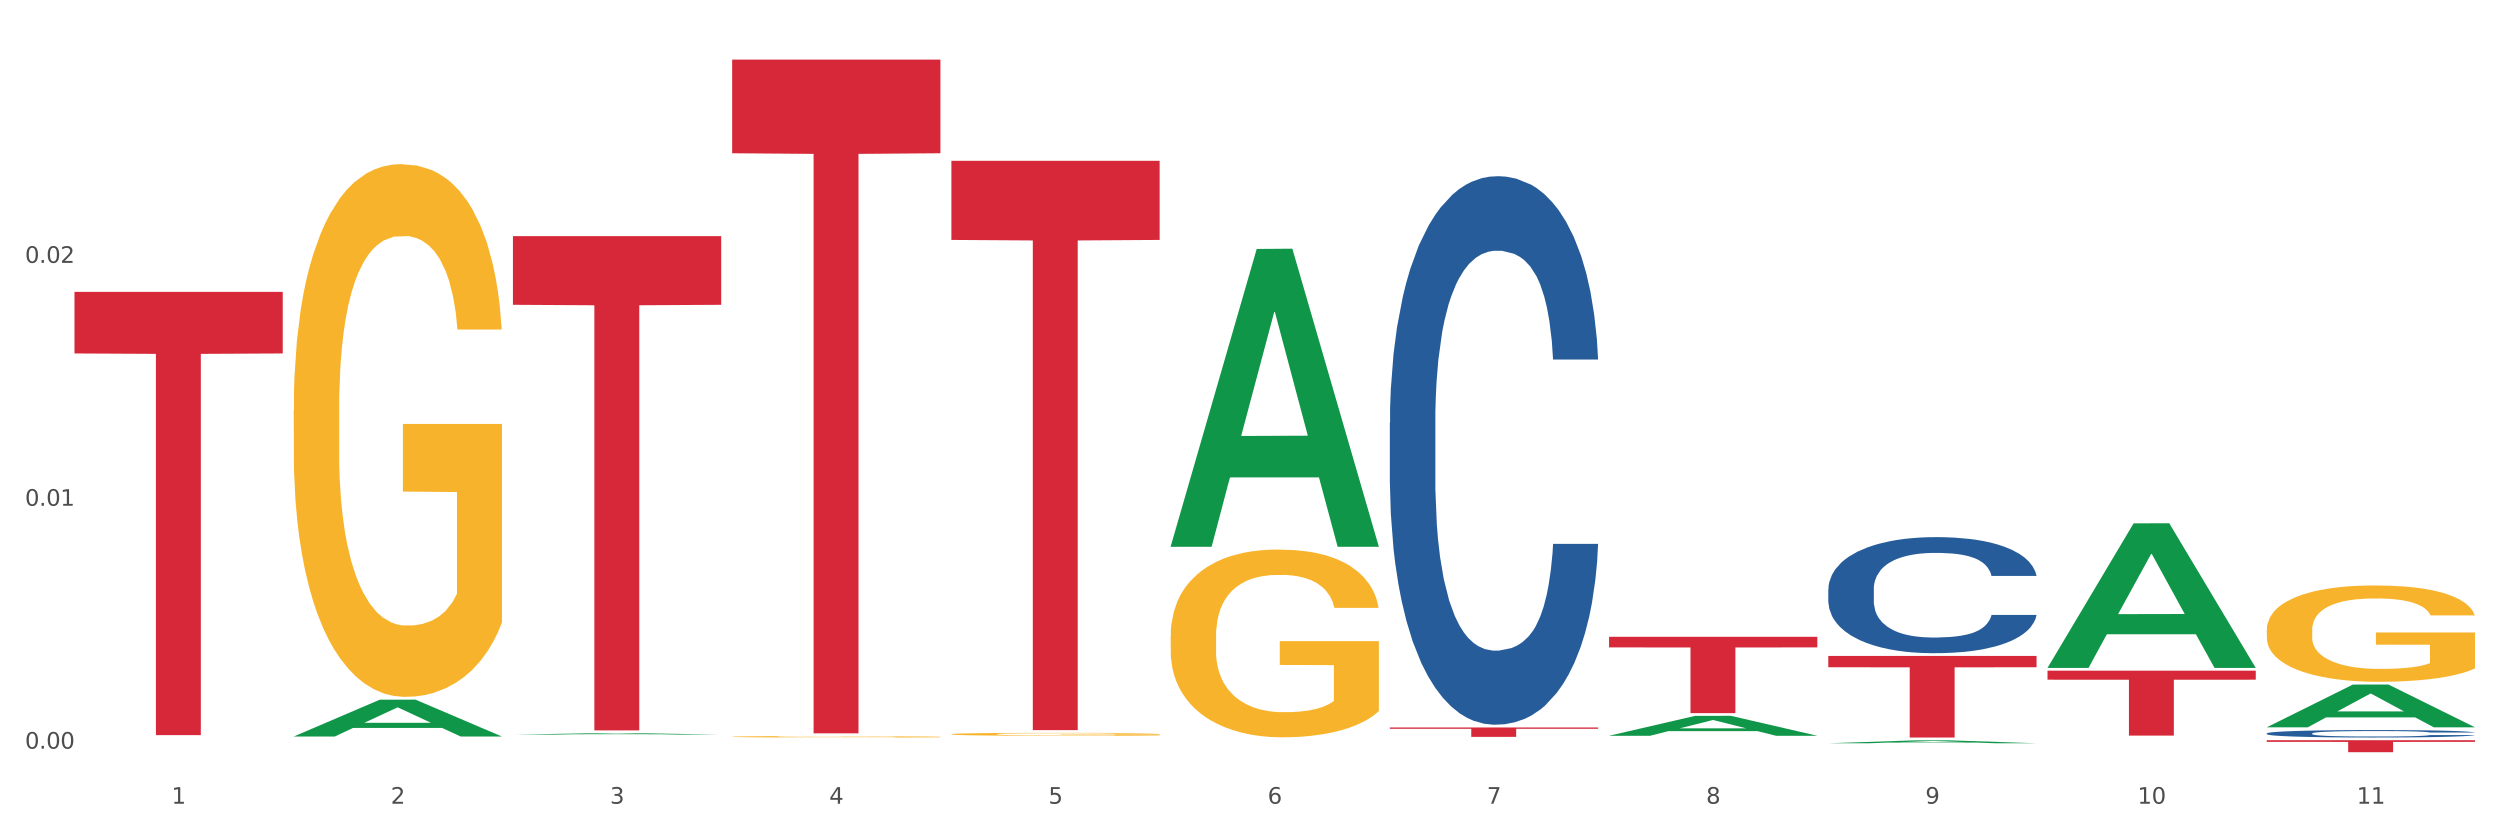 <?xml version="1.0" encoding="utf-8" standalone="no"?>
<!DOCTYPE svg PUBLIC "-//W3C//DTD SVG 1.1//EN"
  "http://www.w3.org/Graphics/SVG/1.1/DTD/svg11.dtd">
<svg xmlns:xlink="http://www.w3.org/1999/xlink" width="1080pt" height="360pt" viewBox="0 0 1080 360" xmlns="http://www.w3.org/2000/svg" version="1.1">
 <rect x="0" y="0" width="1080" height="360" fill="#333333" stroke="none"/>
 <defs>
  <style type="text/css">*{stroke-linejoin: round; stroke-linecap: butt}</style>
 </defs>
 <g id="figure_1">
  <g id="patch_1">
   <path d="M 0 360 
L 1080 360 
L 1080 0 
L 0 0 
z
" style="fill: #ffffff; stroke: #ffffff; stroke-linejoin: miter"/>
  </g>
  <g id="axes_1">
   <g id="matplotlib.axis_1">
    <g id="xtick_1">
     <g id="text_1">
      <!-- 1 -->
      <g style="fill: #4d4d4d" transform="translate(74.106 347.204) scale(0.096 -0.096)">
       <defs>
        <path id="DejaVuSans-31" d="M 794 531 
L 1825 531 
L 1825 4091 
L 703 3866 
L 703 4441 
L 1819 4666 
L 2450 4666 
L 2450 531 
L 3481 531 
L 3481 0 
L 794 0 
L 794 531 
z
" transform="scale(0.016)"/>
       </defs>
       <use xlink:href="#DejaVuSans-31"/>
      </g>
     </g>
    </g>
    <g id="xtick_2">
     <g id="text_2">
      <!-- 2 -->
      <g style="fill: #4d4d4d" transform="translate(168.812 347.204) scale(0.096 -0.096)">
       <defs>
        <path id="DejaVuSans-32" d="M 1228 531 
L 3431 531 
L 3431 0 
L 469 0 
L 469 531 
Q 828 903 1448 1529 
Q 2069 2156 2228 2338 
Q 2531 2678 2651 2914 
Q 2772 3150 2772 3378 
Q 2772 3750 2511 3984 
Q 2250 4219 1831 4219 
Q 1534 4219 1204 4116 
Q 875 4013 500 3803 
L 500 4441 
Q 881 4594 1212 4672 
Q 1544 4750 1819 4750 
Q 2544 4750 2975 4387 
Q 3406 4025 3406 3419 
Q 3406 3131 3298 2873 
Q 3191 2616 2906 2266 
Q 2828 2175 2409 1742 
Q 1991 1309 1228 531 
z
" transform="scale(0.016)"/>
       </defs>
       <use xlink:href="#DejaVuSans-32"/>
      </g>
     </g>
    </g>
    <g id="xtick_3">
     <g id="text_3">
      <!-- 3 -->
      <g style="fill: #4d4d4d" transform="translate(263.517 347.204) scale(0.096 -0.096)">
       <defs>
        <path id="DejaVuSans-33" d="M 2597 2516 
Q 3050 2419 3304 2112 
Q 3559 1806 3559 1356 
Q 3559 666 3084 287 
Q 2609 -91 1734 -91 
Q 1441 -91 1130 -33 
Q 819 25 488 141 
L 488 750 
Q 750 597 1062 519 
Q 1375 441 1716 441 
Q 2309 441 2620 675 
Q 2931 909 2931 1356 
Q 2931 1769 2642 2001 
Q 2353 2234 1838 2234 
L 1294 2234 
L 1294 2753 
L 1863 2753 
Q 2328 2753 2575 2939 
Q 2822 3125 2822 3475 
Q 2822 3834 2567 4026 
Q 2313 4219 1838 4219 
Q 1578 4219 1281 4162 
Q 984 4106 628 3988 
L 628 4550 
Q 988 4650 1302 4700 
Q 1616 4750 1894 4750 
Q 2613 4750 3031 4423 
Q 3450 4097 3450 3541 
Q 3450 3153 3228 2886 
Q 3006 2619 2597 2516 
z
" transform="scale(0.016)"/>
       </defs>
       <use xlink:href="#DejaVuSans-33"/>
      </g>
     </g>
    </g>
    <g id="xtick_4">
     <g id="text_4">
      <!-- 4 -->
      <g style="fill: #4d4d4d" transform="translate(358.223 347.204) scale(0.096 -0.096)">
       <defs>
        <path id="DejaVuSans-34" d="M 2419 4116 
L 825 1625 
L 2419 1625 
L 2419 4116 
z
M 2253 4666 
L 3047 4666 
L 3047 1625 
L 3713 1625 
L 3713 1100 
L 3047 1100 
L 3047 0 
L 2419 0 
L 2419 1100 
L 313 1100 
L 313 1709 
L 2253 4666 
z
" transform="scale(0.016)"/>
       </defs>
       <use xlink:href="#DejaVuSans-34"/>
      </g>
     </g>
    </g>
    <g id="xtick_5">
     <g id="text_5">
      <!-- 5 -->
      <g style="fill: #4d4d4d" transform="translate(452.928 347.204) scale(0.096 -0.096)">
       <defs>
        <path id="DejaVuSans-35" d="M 691 4666 
L 3169 4666 
L 3169 4134 
L 1269 4134 
L 1269 2991 
Q 1406 3038 1543 3061 
Q 1681 3084 1819 3084 
Q 2600 3084 3056 2656 
Q 3513 2228 3513 1497 
Q 3513 744 3044 326 
Q 2575 -91 1722 -91 
Q 1428 -91 1123 -41 
Q 819 9 494 109 
L 494 744 
Q 775 591 1075 516 
Q 1375 441 1709 441 
Q 2250 441 2565 725 
Q 2881 1009 2881 1497 
Q 2881 1984 2565 2268 
Q 2250 2553 1709 2553 
Q 1456 2553 1204 2497 
Q 953 2441 691 2322 
L 691 4666 
z
" transform="scale(0.016)"/>
       </defs>
       <use xlink:href="#DejaVuSans-35"/>
      </g>
     </g>
    </g>
    <g id="xtick_6">
     <g id="text_6">
      <!-- 6 -->
      <g style="fill: #4d4d4d" transform="translate(547.634 347.204) scale(0.096 -0.096)">
       <defs>
        <path id="DejaVuSans-36" d="M 2113 2584 
Q 1688 2584 1439 2293 
Q 1191 2003 1191 1497 
Q 1191 994 1439 701 
Q 1688 409 2113 409 
Q 2538 409 2786 701 
Q 3034 994 3034 1497 
Q 3034 2003 2786 2293 
Q 2538 2584 2113 2584 
z
M 3366 4563 
L 3366 3988 
Q 3128 4100 2886 4159 
Q 2644 4219 2406 4219 
Q 1781 4219 1451 3797 
Q 1122 3375 1075 2522 
Q 1259 2794 1537 2939 
Q 1816 3084 2150 3084 
Q 2853 3084 3261 2657 
Q 3669 2231 3669 1497 
Q 3669 778 3244 343 
Q 2819 -91 2113 -91 
Q 1303 -91 875 529 
Q 447 1150 447 2328 
Q 447 3434 972 4092 
Q 1497 4750 2381 4750 
Q 2619 4750 2861 4703 
Q 3103 4656 3366 4563 
z
" transform="scale(0.016)"/>
       </defs>
       <use xlink:href="#DejaVuSans-36"/>
      </g>
     </g>
    </g>
    <g id="xtick_7">
     <g id="text_7">
      <!-- 7 -->
      <g style="fill: #4d4d4d" transform="translate(642.339 347.204) scale(0.096 -0.096)">
       <defs>
        <path id="DejaVuSans-37" d="M 525 4666 
L 3525 4666 
L 3525 4397 
L 1831 0 
L 1172 0 
L 2766 4134 
L 525 4134 
L 525 4666 
z
" transform="scale(0.016)"/>
       </defs>
       <use xlink:href="#DejaVuSans-37"/>
      </g>
     </g>
    </g>
    <g id="xtick_8">
     <g id="text_8">
      <!-- 8 -->
      <g style="fill: #4d4d4d" transform="translate(737.044 347.204) scale(0.096 -0.096)">
       <defs>
        <path id="DejaVuSans-38" d="M 2034 2216 
Q 1584 2216 1326 1975 
Q 1069 1734 1069 1313 
Q 1069 891 1326 650 
Q 1584 409 2034 409 
Q 2484 409 2743 651 
Q 3003 894 3003 1313 
Q 3003 1734 2745 1975 
Q 2488 2216 2034 2216 
z
M 1403 2484 
Q 997 2584 770 2862 
Q 544 3141 544 3541 
Q 544 4100 942 4425 
Q 1341 4750 2034 4750 
Q 2731 4750 3128 4425 
Q 3525 4100 3525 3541 
Q 3525 3141 3298 2862 
Q 3072 2584 2669 2484 
Q 3125 2378 3379 2068 
Q 3634 1759 3634 1313 
Q 3634 634 3220 271 
Q 2806 -91 2034 -91 
Q 1263 -91 848 271 
Q 434 634 434 1313 
Q 434 1759 690 2068 
Q 947 2378 1403 2484 
z
M 1172 3481 
Q 1172 3119 1398 2916 
Q 1625 2713 2034 2713 
Q 2441 2713 2670 2916 
Q 2900 3119 2900 3481 
Q 2900 3844 2670 4047 
Q 2441 4250 2034 4250 
Q 1625 4250 1398 4047 
Q 1172 3844 1172 3481 
z
" transform="scale(0.016)"/>
       </defs>
       <use xlink:href="#DejaVuSans-38"/>
      </g>
     </g>
    </g>
    <g id="xtick_9">
     <g id="text_9">
      <!-- 9 -->
      <g style="fill: #4d4d4d" transform="translate(831.75 347.204) scale(0.096 -0.096)">
       <defs>
        <path id="DejaVuSans-39" d="M 703 97 
L 703 672 
Q 941 559 1184 500 
Q 1428 441 1663 441 
Q 2288 441 2617 861 
Q 2947 1281 2994 2138 
Q 2813 1869 2534 1725 
Q 2256 1581 1919 1581 
Q 1219 1581 811 2004 
Q 403 2428 403 3163 
Q 403 3881 828 4315 
Q 1253 4750 1959 4750 
Q 2769 4750 3195 4129 
Q 3622 3509 3622 2328 
Q 3622 1225 3098 567 
Q 2575 -91 1691 -91 
Q 1453 -91 1209 -44 
Q 966 3 703 97 
z
M 1959 2075 
Q 2384 2075 2632 2365 
Q 2881 2656 2881 3163 
Q 2881 3666 2632 3958 
Q 2384 4250 1959 4250 
Q 1534 4250 1286 3958 
Q 1038 3666 1038 3163 
Q 1038 2656 1286 2365 
Q 1534 2075 1959 2075 
z
" transform="scale(0.016)"/>
       </defs>
       <use xlink:href="#DejaVuSans-39"/>
      </g>
     </g>
    </g>
    <g id="xtick_10">
     <g id="text_10">
      <!-- 10 -->
      <g style="fill: #4d4d4d" transform="translate(923.401 347.204) scale(0.096 -0.096)">
       <defs>
        <path id="DejaVuSans-30" d="M 2034 4250 
Q 1547 4250 1301 3770 
Q 1056 3291 1056 2328 
Q 1056 1369 1301 889 
Q 1547 409 2034 409 
Q 2525 409 2770 889 
Q 3016 1369 3016 2328 
Q 3016 3291 2770 3770 
Q 2525 4250 2034 4250 
z
M 2034 4750 
Q 2819 4750 3233 4129 
Q 3647 3509 3647 2328 
Q 3647 1150 3233 529 
Q 2819 -91 2034 -91 
Q 1250 -91 836 529 
Q 422 1150 422 2328 
Q 422 3509 836 4129 
Q 1250 4750 2034 4750 
z
" transform="scale(0.016)"/>
       </defs>
       <use xlink:href="#DejaVuSans-31"/>
       <use xlink:href="#DejaVuSans-30" transform="translate(63.623 0)"/>
      </g>
     </g>
    </g>
    <g id="xtick_11">
     <g id="text_11">
      <!-- 11 -->
      <g style="fill: #4d4d4d" transform="translate(1018.107 347.204) scale(0.096 -0.096)">
       <use xlink:href="#DejaVuSans-31"/>
       <use xlink:href="#DejaVuSans-31" transform="translate(63.623 0)"/>
      </g>
     </g>
    </g>
    <g id="xtick_12"/>
    <g id="xtick_13"/>
    <g id="xtick_14"/>
    <g id="xtick_15"/>
    <g id="xtick_16"/>
    <g id="xtick_17"/>
    <g id="xtick_18"/>
    <g id="xtick_19"/>
    <g id="xtick_20"/>
    <g id="xtick_21"/>
   </g>
   <g id="matplotlib.axis_2">
    <g id="ytick_1">
     <g id="text_12">
      <!-- 0.00 -->
      <g style="fill: #4d4d4d" transform="translate(10.8 323.425) scale(0.096 -0.096)">
       <defs>
        <path id="DejaVuSans-2e" d="M 684 794 
L 1344 794 
L 1344 0 
L 684 0 
L 684 794 
z
" transform="scale(0.016)"/>
       </defs>
       <use xlink:href="#DejaVuSans-30"/>
       <use xlink:href="#DejaVuSans-2e" transform="translate(63.623 0)"/>
       <use xlink:href="#DejaVuSans-30" transform="translate(95.41 0)"/>
       <use xlink:href="#DejaVuSans-30" transform="translate(159.033 0)"/>
      </g>
     </g>
    </g>
    <g id="ytick_2">
     <g id="text_13">
      <!-- 0.01 -->
      <g style="fill: #4d4d4d" transform="translate(10.8 218.489) scale(0.096 -0.096)">
       <use xlink:href="#DejaVuSans-30"/>
       <use xlink:href="#DejaVuSans-2e" transform="translate(63.623 0)"/>
       <use xlink:href="#DejaVuSans-30" transform="translate(95.41 0)"/>
       <use xlink:href="#DejaVuSans-31" transform="translate(159.033 0)"/>
      </g>
     </g>
    </g>
    <g id="ytick_3">
     <g id="text_14">
      <!-- 0.02 -->
      <g style="fill: #4d4d4d" transform="translate(10.8 113.552) scale(0.096 -0.096)">
       <use xlink:href="#DejaVuSans-30"/>
       <use xlink:href="#DejaVuSans-2e" transform="translate(63.623 0)"/>
       <use xlink:href="#DejaVuSans-30" transform="translate(95.41 0)"/>
       <use xlink:href="#DejaVuSans-32" transform="translate(159.033 0)"/>
      </g>
     </g>
    </g>
    <g id="ytick_4"/>
    <g id="ytick_5"/>
    <g id="ytick_6"/>
   </g>
   <g id="PolyCollection_1">
    <path d="M 126.88 318.155 
L 126.973 318.14 
L 164.074 302.254 
L 179.471 302.24 
L 216.851 318.185 
L 199.042 318.185 
L 190.973 314.472 
L 152.666 314.472 
L 152.387 314.531 
L 144.596 318.185 
L 126.88 318.185 
L 126.88 318.155 
L 157.489 312.256 
L 186.15 312.241 
L 171.958 305.638 
L 171.773 305.608 
L 171.587 305.653 
L 157.396 312.241 
L 157.489 312.256 
L 126.88 318.155 
z
" clip-path="url(#pbd23e4544e)" style="fill: #109648"/>
    <path d="M 789.819 254.569 
L 789.925 254.523 
L 789.925 253.241 
L 790.244 251.501 
L 791.414 248.295 
L 792.903 245.868 
L 795.455 243.029 
L 796.838 241.838 
L 798.646 240.51 
L 802.368 238.358 
L 806.622 236.526 
L 809.6 235.519 
L 811.833 234.878 
L 816.831 233.733 
L 819.703 233.229 
L 822.68 232.817 
L 825.233 232.542 
L 829.487 232.221 
L 832.89 232.084 
L 836.825 232.038 
L 840.121 232.084 
L 844.482 232.267 
L 850.862 232.817 
L 853.308 233.137 
L 856.605 233.687 
L 860.008 234.42 
L 862.773 235.152 
L 865.964 236.206 
L 869.261 237.579 
L 872.451 239.32 
L 874.684 240.922 
L 876.492 242.617 
L 878.087 244.677 
L 879.257 246.921 
L 879.789 248.799 
L 860.327 248.799 
L 859.796 247.104 
L 858.732 245.273 
L 857.669 244.036 
L 856.499 243.029 
L 854.691 241.884 
L 853.096 241.151 
L 850.437 240.281 
L 847.991 239.732 
L 845.97 239.411 
L 843.524 239.136 
L 838.313 238.862 
L 834.591 238.862 
L 832.252 238.953 
L 829.38 239.182 
L 826.934 239.503 
L 824.063 240.052 
L 821.83 240.648 
L 819.596 241.426 
L 818.32 241.976 
L 816.406 242.983 
L 815.13 243.807 
L 813.428 245.227 
L 812.471 246.234 
L 810.769 248.845 
L 810.025 250.768 
L 809.706 252.096 
L 809.493 253.561 
L 809.493 260.705 
L 810.131 263.911 
L 810.663 265.285 
L 811.514 266.842 
L 813.109 268.857 
L 815.449 270.826 
L 817.895 272.245 
L 819.915 273.115 
L 821.83 273.757 
L 823.744 274.26 
L 826.083 274.718 
L 827.998 274.993 
L 830.869 275.268 
L 834.272 275.405 
L 836.931 275.405 
L 842.355 275.176 
L 844.801 274.947 
L 847.14 274.627 
L 849.693 274.123 
L 851.713 273.573 
L 852.883 273.161 
L 854.797 272.291 
L 856.286 271.375 
L 857.562 270.322 
L 858.413 269.406 
L 859.37 268.032 
L 860.115 266.475 
L 860.327 265.651 
L 879.789 265.651 
L 879.364 267.3 
L 878.619 268.902 
L 877.13 271.055 
L 875.961 272.291 
L 874.153 273.802 
L 872.238 275.085 
L 869.58 276.504 
L 867.134 277.557 
L 864.581 278.473 
L 861.816 279.298 
L 856.818 280.443 
L 855.01 280.763 
L 851.181 281.313 
L 848.204 281.633 
L 843.843 281.954 
L 839.377 282.137 
L 834.698 282.183 
L 830.55 282.091 
L 825.977 281.816 
L 823.106 281.542 
L 819.915 281.129 
L 816.193 280.488 
L 812.684 279.71 
L 809.387 278.794 
L 806.303 277.741 
L 803.431 276.55 
L 799.709 274.581 
L 796.944 272.658 
L 794.924 270.872 
L 793.541 269.36 
L 792.158 267.437 
L 791.414 266.109 
L 790.244 262.903 
L 789.819 259.927 
L 789.819 254.569 
z
" clip-path="url(#pbd23e4544e)" style="fill: #255c99"/>
    <path d="M 979.23 316.831 
L 979.336 316.828 
L 979.336 316.746 
L 979.655 316.634 
L 980.825 316.428 
L 982.314 316.273 
L 984.866 316.091 
L 986.249 316.014 
L 988.057 315.929 
L 991.779 315.791 
L 996.033 315.673 
L 999.01 315.609 
L 1001.244 315.568 
L 1006.242 315.494 
L 1009.114 315.462 
L 1012.091 315.435 
L 1014.644 315.418 
L 1018.898 315.397 
L 1022.301 315.388 
L 1026.236 315.386 
L 1029.532 315.388 
L 1033.893 315.4 
L 1040.273 315.435 
L 1042.719 315.456 
L 1046.016 315.491 
L 1049.419 315.538 
L 1052.184 315.585 
L 1055.375 315.653 
L 1058.672 315.741 
L 1061.862 315.853 
L 1064.095 315.955 
L 1065.903 316.064 
L 1067.498 316.196 
L 1068.668 316.34 
L 1069.2 316.461 
L 1049.738 316.461 
L 1049.207 316.352 
L 1048.143 316.234 
L 1047.08 316.155 
L 1045.91 316.091 
L 1044.102 316.017 
L 1042.507 315.97 
L 1039.848 315.914 
L 1037.402 315.879 
L 1035.381 315.858 
L 1032.935 315.841 
L 1027.724 315.823 
L 1024.002 315.823 
L 1021.663 315.829 
L 1018.791 315.844 
L 1016.345 315.864 
L 1013.474 315.9 
L 1011.24 315.938 
L 1009.007 315.988 
L 1007.731 316.023 
L 1005.817 316.088 
L 1004.541 316.14 
L 1002.839 316.232 
L 1001.882 316.296 
L 1000.18 316.464 
L 999.436 316.587 
L 999.117 316.672 
L 998.904 316.766 
L 998.904 317.224 
L 999.542 317.43 
L 1000.074 317.518 
L 1000.925 317.618 
L 1002.52 317.747 
L 1004.86 317.874 
L 1007.306 317.965 
L 1009.326 318.02 
L 1011.24 318.062 
L 1013.155 318.094 
L 1015.494 318.123 
L 1017.409 318.141 
L 1020.28 318.159 
L 1023.683 318.167 
L 1026.342 318.167 
L 1031.766 318.153 
L 1034.212 318.138 
L 1036.551 318.117 
L 1039.104 318.085 
L 1041.124 318.05 
L 1042.294 318.023 
L 1044.208 317.968 
L 1045.697 317.909 
L 1046.973 317.841 
L 1047.824 317.783 
L 1048.781 317.694 
L 1049.526 317.595 
L 1049.738 317.542 
L 1069.2 317.542 
L 1068.775 317.647 
L 1068.03 317.75 
L 1066.541 317.888 
L 1065.371 317.968 
L 1063.564 318.065 
L 1061.649 318.147 
L 1058.991 318.238 
L 1056.545 318.305 
L 1053.992 318.364 
L 1051.227 318.417 
L 1046.229 318.49 
L 1044.421 318.511 
L 1040.592 318.546 
L 1037.615 318.567 
L 1033.254 318.587 
L 1028.788 318.599 
L 1024.109 318.602 
L 1019.961 318.596 
L 1015.388 318.579 
L 1012.517 318.561 
L 1009.326 318.535 
L 1005.604 318.493 
L 1002.095 318.443 
L 998.798 318.385 
L 995.714 318.317 
L 992.842 318.241 
L 989.12 318.114 
L 986.355 317.991 
L 984.334 317.877 
L 982.952 317.78 
L 981.569 317.656 
L 980.825 317.571 
L 979.655 317.365 
L 979.23 317.174 
L 979.23 316.831 
z
" clip-path="url(#pbd23e4544e)" style="fill: #255c99"/>
    <path d="M 979.23 319.778 
L 1069.2 319.778 
L 1069.2 320.497 
L 1033.809 320.502 
L 1033.809 324.95 
L 1014.408 324.95 
L 1014.408 320.502 
L 979.23 320.497 
L 979.23 319.783 
L 979.23 319.778 
z
" clip-path="url(#pbd23e4544e)" style="fill: #d62839"/>
    <path d="M 884.524 289.733 
L 974.495 289.733 
L 974.495 293.629 
L 939.103 293.655 
L 939.103 317.769 
L 919.702 317.769 
L 919.702 293.655 
L 884.524 293.629 
L 884.524 289.759 
L 884.524 289.733 
z
" clip-path="url(#pbd23e4544e)" style="fill: #d62839"/>
    <path d="M 789.819 283.359 
L 879.789 283.359 
L 879.789 288.256 
L 844.398 288.29 
L 844.398 318.602 
L 824.997 318.602 
L 824.997 288.29 
L 789.819 288.256 
L 789.819 283.392 
L 789.819 283.359 
z
" clip-path="url(#pbd23e4544e)" style="fill: #d62839"/>
    <path d="M 695.113 275.097 
L 785.084 275.097 
L 785.084 279.678 
L 749.692 279.709 
L 749.692 308.062 
L 730.291 308.062 
L 730.291 279.709 
L 695.113 279.678 
L 695.113 275.128 
L 695.113 275.097 
z
" clip-path="url(#pbd23e4544e)" style="fill: #d62839"/>
    <path d="M 600.408 182.587 
L 600.514 182.371 
L 600.514 176.311 
L 600.833 168.087 
L 602.003 152.937 
L 603.492 141.466 
L 606.044 128.047 
L 607.427 122.42 
L 609.235 116.144 
L 612.957 105.971 
L 617.211 97.314 
L 620.189 92.553 
L 622.422 89.523 
L 627.42 84.112 
L 630.292 81.731 
L 633.269 79.784 
L 635.822 78.485 
L 640.076 76.97 
L 643.479 76.321 
L 647.414 76.104 
L 650.71 76.321 
L 655.071 77.186 
L 661.451 79.784 
L 663.897 81.299 
L 667.194 83.896 
L 670.597 87.359 
L 673.362 90.821 
L 676.553 95.799 
L 679.85 102.292 
L 683.04 110.516 
L 685.273 118.091 
L 687.081 126.099 
L 688.677 135.839 
L 689.846 146.444 
L 690.378 155.317 
L 670.916 155.317 
L 670.385 147.309 
L 669.321 138.652 
L 668.258 132.809 
L 667.088 128.047 
L 665.28 122.636 
L 663.685 119.174 
L 661.026 115.061 
L 658.58 112.464 
L 656.559 110.949 
L 654.113 109.651 
L 648.902 108.352 
L 645.18 108.352 
L 642.841 108.785 
L 639.969 109.867 
L 637.523 111.382 
L 634.652 113.979 
L 632.419 116.793 
L 630.185 120.472 
L 628.909 123.069 
L 626.995 127.831 
L 625.719 131.727 
L 624.017 138.436 
L 623.06 143.197 
L 621.358 155.534 
L 620.614 164.624 
L 620.295 170.9 
L 620.082 177.826 
L 620.082 211.589 
L 620.72 226.739 
L 621.252 233.232 
L 622.103 240.59 
L 623.698 250.113 
L 626.038 259.42 
L 628.484 266.129 
L 630.504 270.241 
L 632.419 273.271 
L 634.333 275.652 
L 636.672 277.816 
L 638.587 279.115 
L 641.458 280.413 
L 644.861 281.063 
L 647.52 281.063 
L 652.944 279.98 
L 655.39 278.898 
L 657.729 277.383 
L 660.282 275.003 
L 662.302 272.405 
L 663.472 270.458 
L 665.386 266.345 
L 666.875 262.017 
L 668.151 257.039 
L 669.002 252.71 
L 669.959 246.218 
L 670.704 238.859 
L 670.916 234.963 
L 690.378 234.963 
L 689.953 242.755 
L 689.208 250.33 
L 687.719 260.502 
L 686.55 266.345 
L 684.742 273.488 
L 682.827 279.548 
L 680.169 286.257 
L 677.723 291.235 
L 675.17 295.563 
L 672.405 299.459 
L 667.407 304.87 
L 665.599 306.385 
L 661.771 308.982 
L 658.793 310.497 
L 654.433 312.012 
L 649.966 312.878 
L 645.287 313.094 
L 641.139 312.661 
L 636.566 311.363 
L 633.695 310.064 
L 630.504 308.116 
L 626.782 305.086 
L 623.273 301.407 
L 619.976 297.078 
L 616.892 292.1 
L 614.02 286.473 
L 610.298 277.167 
L 607.533 268.077 
L 605.513 259.636 
L 604.13 252.494 
L 602.748 243.404 
L 602.003 237.127 
L 600.833 221.977 
L 600.408 207.91 
L 600.408 182.587 
z
" clip-path="url(#pbd23e4544e)" style="fill: #255c99"/>
    <path d="M 600.408 314.27 
L 690.378 314.27 
L 690.378 314.835 
L 654.987 314.839 
L 654.987 318.337 
L 635.586 318.337 
L 635.586 314.839 
L 600.408 314.835 
L 600.408 314.274 
L 600.408 314.27 
z
" clip-path="url(#pbd23e4544e)" style="fill: #d62839"/>
    <path d="M 316.291 25.759 
L 406.262 25.759 
L 406.262 66.206 
L 370.871 66.479 
L 370.871 316.807 
L 351.469 316.807 
L 351.469 66.479 
L 316.291 66.206 
L 316.291 26.033 
L 316.291 25.759 
z
" clip-path="url(#pbd23e4544e)" style="fill: #d62839"/>
    <path d="M 221.586 102 
L 311.556 102 
L 311.556 131.673 
L 276.165 131.874 
L 276.165 315.53 
L 256.764 315.53 
L 256.764 131.874 
L 221.586 131.673 
L 221.586 102.2 
L 221.586 102 
z
" clip-path="url(#pbd23e4544e)" style="fill: #d62839"/>
    <path d="M 32.175 126.082 
L 122.145 126.082 
L 122.145 152.692 
L 86.754 152.872 
L 86.754 317.569 
L 67.353 317.569 
L 67.353 152.872 
L 32.175 152.692 
L 32.175 126.261 
L 32.175 126.082 
z
" clip-path="url(#pbd23e4544e)" style="fill: #d62839"/>
    <path d="M 979.23 272.152 
L 979.336 272.114 
L 979.336 270.745 
L 979.548 269.567 
L 980.611 266.716 
L 982.204 264.359 
L 983.372 263.104 
L 984.541 262.078 
L 985.922 261.052 
L 987.621 259.987 
L 990.702 258.429 
L 992.614 257.631 
L 994.951 256.794 
L 999.2 255.578 
L 1002.28 254.894 
L 1005.467 254.324 
L 1010.672 253.639 
L 1014.071 253.335 
L 1017.682 253.107 
L 1022.037 252.955 
L 1025.33 252.917 
L 1032.553 253.031 
L 1038.714 253.373 
L 1041.688 253.639 
L 1045.512 254.095 
L 1047.531 254.4 
L 1050.824 255.008 
L 1054.223 255.806 
L 1056.56 256.49 
L 1060.065 257.783 
L 1062.72 259.075 
L 1065.164 260.672 
L 1066.438 261.774 
L 1067.394 262.8 
L 1068.244 263.979 
L 1069.094 265.841 
L 1049.974 265.841 
L 1049.23 264.511 
L 1048.062 263.257 
L 1046.362 262.04 
L 1044.875 261.28 
L 1042.326 260.33 
L 1039.989 259.721 
L 1037.546 259.265 
L 1034.572 258.885 
L 1032.235 258.695 
L 1028.942 258.543 
L 1022.462 258.581 
L 1018.107 258.885 
L 1015.133 259.265 
L 1013.221 259.607 
L 1011.521 259.987 
L 1009.609 260.52 
L 1007.379 261.318 
L 1005.785 262.04 
L 1004.192 262.952 
L 1002.917 263.865 
L 1001.749 264.929 
L 1000.793 266.069 
L 1000.049 267.248 
L 999.412 268.692 
L 998.881 271.087 
L 998.881 276.295 
L 999.093 277.473 
L 999.624 279.032 
L 1000.262 280.21 
L 1001.324 281.617 
L 1002.28 282.567 
L 1004.086 283.935 
L 1006.104 285.076 
L 1007.697 285.798 
L 1009.291 286.406 
L 1012.052 287.243 
L 1015.133 287.927 
L 1017.788 288.345 
L 1021.4 288.725 
L 1023.843 288.877 
L 1025.968 288.953 
L 1031.172 288.953 
L 1034.89 288.839 
L 1039.033 288.573 
L 1042.22 288.231 
L 1044.875 287.813 
L 1047.849 287.129 
L 1049.761 286.482 
L 1049.761 278.538 
L 1026.392 278.5 
L 1026.392 273.216 
L 1069.2 273.216 
L 1069.2 288.725 
L 1067.394 289.523 
L 1065.376 290.246 
L 1063.252 290.892 
L 1060.065 291.69 
L 1056.241 292.45 
L 1052.842 292.983 
L 1049.23 293.439 
L 1044.981 293.857 
L 1039.458 294.237 
L 1036.059 294.389 
L 1031.81 294.503 
L 1026.817 294.541 
L 1022.462 294.465 
L 1018.213 294.275 
L 1013.752 293.933 
L 1009.397 293.439 
L 1006.104 292.945 
L 1002.811 292.336 
L 999.306 291.538 
L 996.544 290.778 
L 994.42 290.094 
L 992.083 289.219 
L 989.533 288.079 
L 987.621 287.053 
L 985.922 285.988 
L 984.116 284.62 
L 982.841 283.441 
L 981.567 281.959 
L 980.823 280.856 
L 979.973 279.146 
L 979.336 276.751 
L 979.23 272.152 
z
" clip-path="url(#pbd23e4544e)" style="fill: #f7b32b"/>
    <path d="M 505.702 274.887 
L 505.809 274.813 
L 505.809 272.146 
L 506.021 269.85 
L 507.083 264.293 
L 508.677 259.7 
L 509.845 257.255 
L 511.014 255.255 
L 512.394 253.255 
L 514.094 251.18 
L 517.174 248.143 
L 519.086 246.587 
L 521.423 244.957 
L 525.672 242.586 
L 528.753 241.253 
L 531.939 240.142 
L 537.144 238.808 
L 540.543 238.215 
L 544.155 237.771 
L 548.51 237.474 
L 551.803 237.4 
L 559.026 237.623 
L 565.187 238.289 
L 568.161 238.808 
L 571.985 239.697 
L 574.003 240.29 
L 577.296 241.475 
L 580.695 243.031 
L 583.032 244.364 
L 586.537 246.883 
L 589.193 249.402 
L 591.636 252.514 
L 592.911 254.662 
L 593.867 256.662 
L 594.717 258.959 
L 595.566 262.589 
L 576.446 262.589 
L 575.703 259.996 
L 574.534 257.551 
L 572.835 255.181 
L 571.348 253.699 
L 568.798 251.847 
L 566.461 250.662 
L 564.018 249.773 
L 561.044 249.032 
L 558.707 248.661 
L 555.414 248.365 
L 548.935 248.439 
L 544.58 249.032 
L 541.606 249.773 
L 539.694 250.439 
L 537.994 251.18 
L 536.082 252.217 
L 533.851 253.773 
L 532.258 255.181 
L 530.665 256.959 
L 529.39 258.737 
L 528.222 260.811 
L 527.266 263.034 
L 526.522 265.33 
L 525.885 268.146 
L 525.354 272.813 
L 525.354 282.963 
L 525.566 285.259 
L 526.097 288.297 
L 526.734 290.593 
L 527.797 293.334 
L 528.753 295.187 
L 530.558 297.854 
L 532.577 300.076 
L 534.17 301.484 
L 535.763 302.669 
L 538.525 304.299 
L 541.606 305.632 
L 544.261 306.447 
L 547.873 307.188 
L 550.316 307.485 
L 552.44 307.633 
L 557.645 307.633 
L 561.363 307.41 
L 565.505 306.892 
L 568.692 306.225 
L 571.348 305.41 
L 574.322 304.077 
L 576.234 302.817 
L 576.234 287.334 
L 552.865 287.259 
L 552.865 276.962 
L 595.673 276.962 
L 595.673 307.188 
L 593.867 308.744 
L 591.849 310.152 
L 589.724 311.411 
L 586.537 312.967 
L 582.713 314.449 
L 579.314 315.486 
L 575.703 316.375 
L 571.454 317.19 
L 565.93 317.931 
L 562.531 318.227 
L 558.282 318.449 
L 553.29 318.523 
L 548.935 318.375 
L 544.686 318.005 
L 540.225 317.338 
L 535.87 316.375 
L 532.577 315.412 
L 529.284 314.226 
L 525.778 312.671 
L 523.017 311.189 
L 520.892 309.855 
L 518.555 308.151 
L 516.006 305.929 
L 514.094 303.929 
L 512.394 301.854 
L 510.589 299.187 
L 509.314 296.89 
L 508.039 294.001 
L 507.296 291.853 
L 506.446 288.519 
L 505.809 283.852 
L 505.702 274.887 
z
" clip-path="url(#pbd23e4544e)" style="fill: #f7b32b"/>
    <path d="M 410.997 317.18 
L 411.103 317.179 
L 411.103 317.137 
L 411.316 317.101 
L 412.378 317.013 
L 413.971 316.941 
L 415.14 316.902 
L 416.308 316.871 
L 417.689 316.839 
L 419.388 316.807 
L 422.469 316.759 
L 424.381 316.734 
L 426.718 316.709 
L 430.967 316.671 
L 434.047 316.65 
L 437.234 316.633 
L 442.439 316.612 
L 445.838 316.603 
L 449.449 316.596 
L 453.804 316.591 
L 457.097 316.59 
L 464.32 316.593 
L 470.481 316.604 
L 473.456 316.612 
L 477.28 316.626 
L 479.298 316.635 
L 482.591 316.654 
L 485.99 316.678 
L 488.327 316.699 
L 491.832 316.739 
L 494.488 316.779 
L 496.931 316.828 
L 498.205 316.861 
L 499.161 316.893 
L 500.011 316.929 
L 500.861 316.986 
L 481.741 316.986 
L 480.997 316.945 
L 479.829 316.907 
L 478.129 316.87 
L 476.642 316.846 
L 474.093 316.817 
L 471.756 316.798 
L 469.313 316.784 
L 466.339 316.773 
L 464.002 316.767 
L 460.709 316.762 
L 454.229 316.763 
L 449.874 316.773 
L 446.9 316.784 
L 444.988 316.795 
L 443.288 316.807 
L 441.376 316.823 
L 439.146 316.847 
L 437.552 316.87 
L 435.959 316.898 
L 434.684 316.926 
L 433.516 316.958 
L 432.56 316.993 
L 431.816 317.029 
L 431.179 317.074 
L 430.648 317.147 
L 430.648 317.307 
L 430.86 317.343 
L 431.392 317.391 
L 432.029 317.427 
L 433.091 317.47 
L 434.047 317.499 
L 435.853 317.541 
L 437.871 317.576 
L 439.464 317.599 
L 441.058 317.617 
L 443.82 317.643 
L 446.9 317.664 
L 449.556 317.677 
L 453.167 317.688 
L 455.61 317.693 
L 457.735 317.695 
L 462.94 317.695 
L 466.657 317.692 
L 470.8 317.684 
L 473.987 317.673 
L 476.642 317.66 
L 479.616 317.639 
L 481.528 317.62 
L 481.528 317.376 
L 458.16 317.375 
L 458.16 317.213 
L 500.967 317.213 
L 500.967 317.688 
L 499.161 317.713 
L 497.143 317.735 
L 495.019 317.755 
L 491.832 317.779 
L 488.008 317.803 
L 484.609 317.819 
L 480.997 317.833 
L 476.748 317.846 
L 471.225 317.857 
L 467.826 317.862 
L 463.577 317.866 
L 458.584 317.867 
L 454.229 317.864 
L 449.98 317.859 
L 445.519 317.848 
L 441.164 317.833 
L 437.871 317.818 
L 434.578 317.799 
L 431.073 317.775 
L 428.311 317.751 
L 426.187 317.73 
L 423.85 317.704 
L 421.3 317.669 
L 419.388 317.637 
L 417.689 317.604 
L 415.883 317.562 
L 414.608 317.526 
L 413.334 317.481 
L 412.59 317.447 
L 411.74 317.394 
L 411.103 317.321 
L 410.997 317.18 
z
" clip-path="url(#pbd23e4544e)" style="fill: #f7b32b"/>
    <path d="M 410.997 69.469 
L 500.967 69.469 
L 500.967 103.647 
L 465.576 103.878 
L 465.576 315.414 
L 446.175 315.414 
L 446.175 103.878 
L 410.997 103.647 
L 410.997 69.7 
L 410.997 69.469 
z
" clip-path="url(#pbd23e4544e)" style="fill: #d62839"/>
    <path d="M 316.291 318.269 
L 316.398 318.268 
L 316.398 318.248 
L 316.61 318.231 
L 317.672 318.188 
L 319.266 318.153 
L 320.434 318.134 
L 321.603 318.119 
L 322.983 318.104 
L 324.683 318.088 
L 327.763 318.065 
L 329.675 318.053 
L 332.012 318.041 
L 336.261 318.023 
L 339.342 318.012 
L 342.528 318.004 
L 347.733 317.994 
L 351.132 317.989 
L 354.744 317.986 
L 359.099 317.983 
L 362.392 317.983 
L 369.615 317.985 
L 375.776 317.99 
L 378.75 317.994 
L 382.574 318 
L 384.592 318.005 
L 387.885 318.014 
L 391.284 318.026 
L 393.621 318.036 
L 397.127 318.055 
L 399.782 318.075 
L 402.225 318.098 
L 403.5 318.115 
L 404.456 318.13 
L 405.306 318.147 
L 406.155 318.175 
L 387.035 318.175 
L 386.292 318.155 
L 385.123 318.137 
L 383.424 318.119 
L 381.937 318.107 
L 379.387 318.093 
L 377.051 318.084 
L 374.607 318.077 
L 371.633 318.072 
L 369.296 318.069 
L 366.003 318.067 
L 359.524 318.067 
L 355.169 318.072 
L 352.195 318.077 
L 350.283 318.082 
L 348.583 318.088 
L 346.671 318.096 
L 344.44 318.108 
L 342.847 318.119 
L 341.254 318.132 
L 339.979 318.146 
L 338.811 318.162 
L 337.855 318.179 
L 337.111 318.196 
L 336.474 318.218 
L 335.943 318.253 
L 335.943 318.331 
L 336.155 318.348 
L 336.686 318.371 
L 337.323 318.389 
L 338.386 318.41 
L 339.342 318.424 
L 341.147 318.444 
L 343.166 318.461 
L 344.759 318.472 
L 346.352 318.481 
L 349.114 318.494 
L 352.195 318.504 
L 354.85 318.51 
L 358.462 318.516 
L 360.905 318.518 
L 363.029 318.519 
L 368.234 318.519 
L 371.952 318.517 
L 376.095 318.513 
L 379.281 318.508 
L 381.937 318.502 
L 384.911 318.492 
L 386.823 318.482 
L 386.823 318.364 
L 363.454 318.363 
L 363.454 318.285 
L 406.262 318.285 
L 406.262 318.516 
L 404.456 318.527 
L 402.438 318.538 
L 400.313 318.548 
L 397.127 318.56 
L 393.303 318.571 
L 389.903 318.579 
L 386.292 318.586 
L 382.043 318.592 
L 376.519 318.598 
L 373.12 318.6 
L 368.871 318.602 
L 363.879 318.602 
L 359.524 318.601 
L 355.275 318.598 
L 350.814 318.593 
L 346.459 318.586 
L 343.166 318.578 
L 339.873 318.569 
L 336.367 318.557 
L 333.606 318.546 
L 331.481 318.536 
L 329.144 318.523 
L 326.595 318.506 
L 324.683 318.491 
L 322.983 318.475 
L 321.178 318.455 
L 319.903 318.437 
L 318.628 318.415 
L 317.885 318.399 
L 317.035 318.373 
L 316.398 318.337 
L 316.291 318.269 
z
" clip-path="url(#pbd23e4544e)" style="fill: #f7b32b"/>
    <path d="M 126.88 177.253 
L 126.987 177.043 
L 126.987 169.476 
L 127.199 162.959 
L 128.261 147.194 
L 129.855 134.161 
L 131.023 127.225 
L 132.192 121.549 
L 133.572 115.874 
L 135.272 109.988 
L 138.352 101.37 
L 140.264 96.955 
L 142.601 92.331 
L 146.85 85.604 
L 149.931 81.821 
L 153.117 78.667 
L 158.322 74.884 
L 161.721 73.202 
L 165.333 71.941 
L 169.688 71.1 
L 172.981 70.89 
L 180.204 71.521 
L 186.365 73.412 
L 189.339 74.884 
L 193.163 77.406 
L 195.181 79.088 
L 198.474 82.451 
L 201.873 86.865 
L 204.21 90.649 
L 207.716 97.796 
L 210.371 104.943 
L 212.814 113.772 
L 214.089 119.867 
L 215.045 125.543 
L 215.895 132.059 
L 216.744 142.359 
L 197.624 142.359 
L 196.881 135.002 
L 195.712 128.065 
L 194.013 121.339 
L 192.526 117.135 
L 189.976 111.88 
L 187.64 108.516 
L 185.196 105.994 
L 182.222 103.892 
L 179.885 102.841 
L 176.592 102 
L 170.113 102.21 
L 165.758 103.892 
L 162.784 105.994 
L 160.872 107.886 
L 159.172 109.988 
L 157.26 112.931 
L 155.029 117.345 
L 153.436 121.339 
L 151.843 126.384 
L 150.568 131.429 
L 149.4 137.314 
L 148.444 143.621 
L 147.7 150.137 
L 147.063 158.125 
L 146.532 171.368 
L 146.532 200.165 
L 146.744 206.682 
L 147.275 215.3 
L 147.912 221.816 
L 148.975 229.594 
L 149.931 234.849 
L 151.736 242.416 
L 153.755 248.723 
L 155.348 252.717 
L 156.941 256.08 
L 159.703 260.704 
L 162.784 264.488 
L 165.439 266.8 
L 169.051 268.902 
L 171.494 269.743 
L 173.618 270.163 
L 178.823 270.163 
L 182.541 269.533 
L 186.684 268.061 
L 189.87 266.17 
L 192.526 263.857 
L 195.5 260.074 
L 197.412 256.5 
L 197.412 212.568 
L 174.043 212.357 
L 174.043 183.139 
L 216.851 183.139 
L 216.851 268.902 
L 215.045 273.317 
L 213.027 277.31 
L 210.902 280.884 
L 207.716 285.298 
L 203.892 289.502 
L 200.492 292.445 
L 196.881 294.968 
L 192.632 297.28 
L 187.108 299.382 
L 183.709 300.223 
L 179.46 300.853 
L 174.468 301.063 
L 170.113 300.643 
L 165.864 299.592 
L 161.403 297.7 
L 157.048 294.968 
L 153.755 292.235 
L 150.462 288.872 
L 146.956 284.457 
L 144.195 280.253 
L 142.07 276.47 
L 139.733 271.635 
L 137.184 265.329 
L 135.272 259.653 
L 133.572 253.768 
L 131.767 246.2 
L 130.492 239.684 
L 129.217 231.486 
L 128.474 225.39 
L 127.624 215.931 
L 126.987 202.688 
L 126.88 177.253 
z
" clip-path="url(#pbd23e4544e)" style="fill: #f7b32b"/>
    <path d="M 789.819 321.089 
L 789.912 321.088 
L 827.013 319.832 
L 842.41 319.831 
L 879.789 321.091 
L 861.981 321.091 
L 853.911 320.798 
L 815.604 320.798 
L 815.326 320.803 
L 807.535 321.091 
L 789.819 321.091 
L 789.819 321.089 
L 820.427 320.623 
L 849.088 320.622 
L 834.897 320.1 
L 834.711 320.097 
L 834.526 320.101 
L 820.335 320.622 
L 820.427 320.623 
L 789.819 321.089 
z
" clip-path="url(#pbd23e4544e)" style="fill: #109648"/>
    <path d="M 979.23 314.175 
L 979.323 314.157 
L 1016.424 295.735 
L 1031.821 295.717 
L 1069.2 314.209 
L 1051.391 314.209 
L 1043.322 309.903 
L 1005.015 309.903 
L 1004.737 309.973 
L 996.946 314.209 
L 979.23 314.209 
L 979.23 314.175 
L 1009.838 307.333 
L 1038.499 307.316 
L 1024.308 299.659 
L 1024.122 299.624 
L 1023.937 299.676 
L 1009.745 307.316 
L 1009.838 307.333 
L 979.23 314.175 
z
" clip-path="url(#pbd23e4544e)" style="fill: #109648"/>
    <path d="M 221.586 317.358 
L 221.679 317.357 
L 258.78 316.707 
L 274.177 316.706 
L 311.556 317.359 
L 293.748 317.359 
L 285.678 317.207 
L 247.371 317.207 
L 247.093 317.21 
L 239.302 317.359 
L 221.586 317.359 
L 221.586 317.358 
L 252.194 317.116 
L 280.855 317.116 
L 266.664 316.845 
L 266.478 316.844 
L 266.293 316.846 
L 252.102 317.116 
L 252.194 317.116 
L 221.586 317.358 
z
" clip-path="url(#pbd23e4544e)" style="fill: #109648"/>
    <path d="M 505.702 235.982 
L 505.795 235.862 
L 542.896 107.552 
L 558.293 107.432 
L 595.673 236.224 
L 577.864 236.224 
L 569.795 206.233 
L 531.488 206.233 
L 531.209 206.717 
L 523.418 236.224 
L 505.702 236.224 
L 505.702 235.982 
L 536.311 188.335 
L 564.971 188.214 
L 550.78 134.883 
L 550.595 134.641 
L 550.409 135.004 
L 536.218 188.214 
L 536.311 188.335 
L 505.702 235.982 
z
" clip-path="url(#pbd23e4544e)" style="fill: #109648"/>
    <path d="M 695.113 317.838 
L 695.206 317.83 
L 732.307 309.246 
L 747.704 309.238 
L 785.084 317.855 
L 767.275 317.855 
L 759.206 315.848 
L 720.899 315.848 
L 720.62 315.881 
L 712.829 317.855 
L 695.113 317.855 
L 695.113 317.838 
L 725.722 314.651 
L 754.382 314.643 
L 740.191 311.075 
L 740.006 311.058 
L 739.82 311.083 
L 725.629 314.643 
L 725.722 314.651 
L 695.113 317.838 
z
" clip-path="url(#pbd23e4544e)" style="fill: #109648"/>
    <path d="M 884.524 288.439 
L 884.617 288.381 
L 921.718 226.093 
L 937.115 226.034 
L 974.495 288.557 
L 956.686 288.557 
L 948.616 273.998 
L 910.31 273.998 
L 910.031 274.232 
L 902.24 288.557 
L 884.524 288.557 
L 884.524 288.439 
L 915.133 265.309 
L 943.793 265.25 
L 929.602 239.361 
L 929.417 239.243 
L 929.231 239.419 
L 915.04 265.25 
L 915.133 265.309 
L 884.524 288.439 
z
" clip-path="url(#pbd23e4544e)" style="fill: #109648"/>
   </g>
  </g>
 </g>
 <defs>
  <clipPath id="pbd23e4544e">
   <rect x="32.175" y="10.8" width="1037.025" height="329.109"/>
  </clipPath>
 </defs>
</svg>
